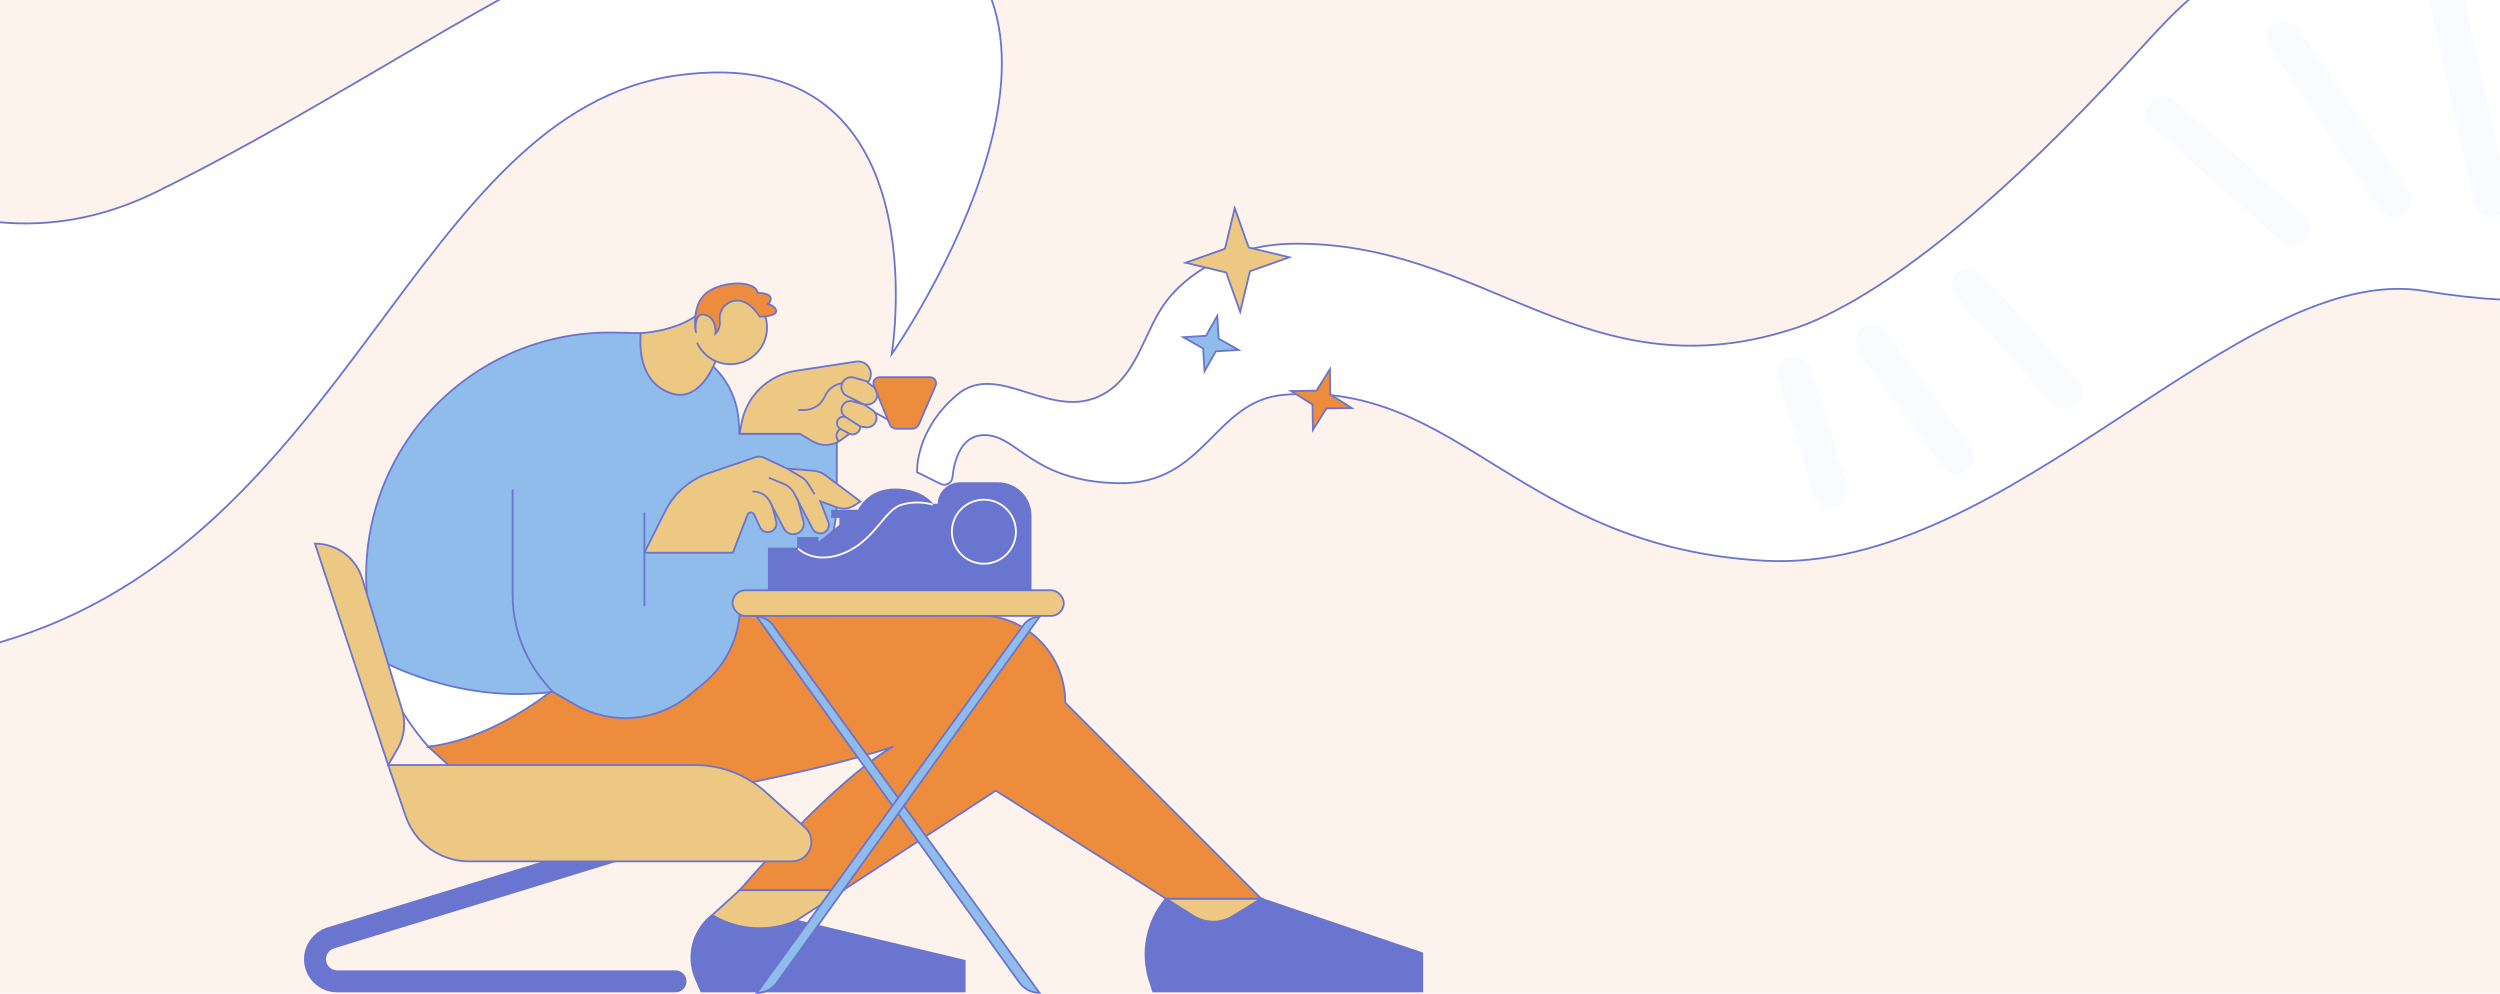 <?xml version="1.0" encoding="UTF-8"?><svg xmlns="http://www.w3.org/2000/svg" xmlns:xlink="http://www.w3.org/1999/xlink" viewBox="0 0 1366 543"><defs><style>.d,.e,.f{fill:none;}.g{fill:#fafbfe;}.h{fill:#fdf3ec;}.i{fill:#6975cf;}.i,.j,.k,.l,.m,.e{stroke:#6975cf;}.i,.j,.k,.l,.m,.e,.f{stroke-miterlimit:10;}.j{fill:#fff;}.k{fill:#ee8c3d;}.l{fill:#edc883;}.m{fill:#8fbceb;}.f{stroke:#fff;}.n{clip-path:url(#c);}</style><clipPath id="c"><rect class="d" width="1366" height="543"/></clipPath></defs><g id="a"/><g id="b"><g class="n"><g><rect class="h" width="1366" height="543"/><path class="i" d="M637.1,491.02h0c-10.56,12.43-13.92,29.45-8.87,44.96l1.87,5.74h147v-20.85l-88-29.85h-52Z"/><path class="i" d="M389.1,500.02h0c-10.59,8.23-14.24,22.6-8.87,34.89l2.97,6.8h143.89v-16.73l-92-21.96-46-3Z"/><path class="l" d="M637.1,491.02l15.05,9.47c6.53,4.11,14.83,4.15,21.4,.1l15.55-9.57h-52Z"/><path class="j" d="M234.1,408.02s-18-19-28.5-48.5l62.35-23.42,67.15,13.92-23,51-78,7Z"/><path class="i" d="M369.1,541.72H184.24c-9.72,0-17.63-7.91-17.63-17.63,0-7.76,5.2-14.71,12.63-16.91l172.04-52.78c2.9-.89,5.98,.74,6.87,3.64,.89,2.9-.74,5.98-3.64,6.87l-172.09,52.8c-2.85,.84-4.81,3.46-4.81,6.38,0,3.66,2.97,6.63,6.63,6.63h184.87c3.04,0,5.5,2.46,5.5,5.5s-2.46,5.5-5.5,5.5Z"/><path class="k" d="M308.1,372.02s-34,31-74,36l11.71,10.76c21.89,20.11,51.82,29.02,81.14,24.15,47.19-7.85,118.89-21.03,161.15-34.91,0,0-26,12-84,78.37h56.6l83.4-54.37,93,59h52l-107-107-.1-2.41c-1.06-25.47-22.04-45.55-47.53-45.51l-130.37,.24-96,35.68Z"/><path class="m" d="M350.1,182.02l-14.44-.3c-50.03-1.04-96.41,26.12-119.97,70.27h0c-13.68,25.64-18.58,55.06-13.94,83.76l3.85,23.77s42.5,25.5,96.5,18.5l12.11,7c19.79,11.43,44.59,9.41,62.26-5.08l7.79-6.39c11.3-9.27,18.44-22.66,19.84-37.21h0l4.91-1.1c28.09-6.31,48.08-31.21,48.16-60l.13-49.07-20.2,10.86h-33l-.54-7.44c-1.03-14.09-8.6-26.88-20.46-34.56h0l-33-13Z"/><path class="j" d="M0,121.45c26.73,2.43,55.35-1.86,85.1-16.43C232.1,33.02,370.1-81.98,470.1-56.98c163.32,40.83,17.14,250.51,17.14,250.51,0,0,28.36-172.01-116.75-152.41C226.36,60.58,191.38,295.35,0,350.92c-1.29,.38-2.59,.74-3.9,1.1"/><path class="l" d="M399.1,159.02c-8.83,0-16.31,5.73-18.96,13.66-12.37,8.65-30.04,9.34-30.04,9.34-1,11,1,28,17,33,14.95,4.67,22.91-15.09,23.89-17.71,2.48,1.1,5.22,1.71,8.11,1.71,11.05,0,20-8.95,20-20s-8.95-20-20-20Z"/><path class="k" d="M380.1,181.02s-2.21-12.08,4.39-19.54c6.61-7.46,27.61-9.46,29.61-1.46,0,0,7,0,7,3s-2,2.97-2,2.97c0,0,5,1.03,5,4.03s-9,3-9,3c0,0-7-12-16-8-5.6,2.49-6.17,7.3-5.8,10.58,.28,2.46-.62,4.9-2.33,6.69h0s.87-9.22-6.48-10.4c-5.39-.87-4.39,9.13-4.39,9.13Z"/><path class="l" d="M479.17,217.01c.57-2.13-.23-4.4-2-5.71l-3.06-2.27,.33-.44c2.81-3.75,1.18-9.15-3.24-10.7h0c-1.07-.38-2.23-.49-3.35-.32l-33.21,5.07c-1.68,.26-3.33,.63-4.96,1.13-12.63,3.84-22.07,14.41-24.48,27.39l-1.09,5.87h33l6.73,4.04c5,3,11.32,2.67,15.99-.82l4.28-3.21,.31,.1c2.8,.93,5.69-1.15,5.69-4.1l2.92,.42c2.39,.34,4.7-1.01,5.57-3.26,.88-2.28,.05-4.87-1.99-6.21l-4.49-2.95h1.85c2.45,0,4.59-1.65,5.21-4.01Z"/><path class="e" d="M470.1,233.02l-8.12-5.17c-1.72-1.09-2.54-3.16-2.05-5.14h0c.64-2.57,3.28-4.12,5.84-3.42l6.34,1.73-9.39-4.7c-2.58-1.29-3.69-4.38-2.52-7.01h0c1.09-2.46,3.83-3.74,6.42-2.99l7.82,2.26"/><path class="e" d="M464.1,237.02l-4.98-2.74c-1.35-.75-2.06-2.29-1.74-3.8h0c.4-1.91,2.27-3.12,4.18-2.71l.43,.09"/><path class="e" d="M458.35,241.19h0c-1.77-1.73-1.73-4.58,.07-6.26l.7-.65"/><path class="e" d="M436.1,224.02h3.29c4.89,0,9.32-2.9,11.27-7.39h0c1.54-3.54,4.64-6.14,8.39-7.05l1.14-.27"/><path class="k" d="M477.47,210.67l8.59,21.04c.63,1.55,2.14,2.57,3.82,2.57h8.43c1.65,0,3.13-.98,3.79-2.49l9.1-21.06c.94-2.18-.66-4.62-3.03-4.62h-27.63c-2.35,0-3.95,2.38-3.06,4.56Z"/><line class="e" x1="485.04" y1="229.22" x2="478.03" y2="225.37"/><path class="l" d="M450.93,259.62c-1.82-1.37-3.99-2.19-6.25-2.38l-14.58-1.21-12.74-5.95c-1.45-.68-3.1-.76-4.61-.25l-25.5,8.69c-10.35,3.53-18.89,10.99-23.77,20.76l-11.37,22.74h48.31l8.06-20.78c.61-1.59,2.83-1.66,3.55-.12l3.25,6.96c1.04,2.22,3.61,3.28,5.91,2.41,2.24-.84,3.49-3.22,2.91-5.54l-1.98-7.93,6.27,11.84c1.5,2.84,5.04,3.88,7.84,2.33,2.29-1.27,3.42-3.93,2.76-6.47l-2.86-10.86,7.86,15.06c1.19,2.28,3.99,3.19,6.29,2.04,2.18-1.09,3.17-3.67,2.28-5.94l-4.38-11.15,9.26,3.43c2.96,1.1,6.27,.76,8.95-.92l3.75-2.34-19.17-14.41Z"/><g><path class="e" d="M390.98,197.3c-4.49-2-8.1-5.59-10.12-10.07"/><g><path class="e" d="M430.1,256.02l8.07,4.84c1.27,.76,2.33,1.81,3.11,3.06l3.81,6.1"/><path class="e" d="M436.1,273.86l-2.13-4.18c-1.2-2.36-3.21-4.21-5.65-5.23l-8.21-3.42"/><path class="e" d="M411.1,268.62h.65c3.79,0,7.26,2.15,8.94,5.55l1.41,2.85"/></g><path class="e" d="M302.1,378.02l-2.26-2.47c-12.7-13.85-19.74-31.96-19.74-50.74v-57.37"/><line class="e" x1="352.1" y1="331.13" x2="352.1" y2="280.12"/></g><path class="l" d="M439.79,452.07l-21.42-19.26c-10.59-9.52-24.32-14.79-38.56-14.79H212.1l9.54,27.9c5.06,14.79,18.96,24.73,34.6,24.73h176.42c2.83,0,5.54-1.12,7.54-3.12,4.32-4.32,4.13-11.38-.41-15.46Z"/><path class="l" d="M212.1,418.02l-40-121h0c11.88,0,22.36,7.77,25.82,19.14l21.77,71.65c2.17,7.16,1.28,14.89-2.47,21.36l-5.13,8.85Z"/><path class="l" d="M404.1,486.4l-15,13.63,1.17,.66c13.75,7.77,30.35,8.64,44.83,2.34h0l25.6-16.63h-56.6Z"/><path class="i" d="M420.1,322.73v-23h16v-5.75h10.62v3.04l12.4-9.98v-4.55h-4.49v-3.47h14.5s4.96-11.58,19.96-11.58,20.53,8.32,20.53,8.32h3.2c0-6.48,5.25-11.74,11.74-11.74h20.77c9.82,0,17.78,7.96,17.78,17.78v40.93h-143.01Z"/><g><circle class="f" cx="537.6" cy="290.52" r="17.5"/><path class="f" d="M436.1,299.74s9,9.29,25.5,2.29,21.64-23.53,31.07-26.26c9.43-2.74,16.95,0,16.95,0"/></g><path class="j" d="M1367,163.73c-11.9-.57-26.46-2.1-41.9-4.71-101.2-17.08-227.22,154.72-361.11,147.36-133.89-7.36-166.4-98.88-262.48-90.65-38.41,3.29-42.75,49.29-90.58,48.29s-54.83-26.57-73.33-26.29c-12.86,.2-16.3,14.48-17.2,23.17-.32,3.08-3.63,4.88-6.41,3.51l-12.89-6.39s-1.4-22.58,21.8-42.29c23.2-19.71,53.2,17.29,82.2-1.71,17.13-11.22,20.41-34.05,32.3-49.57,15.31-19.97,42.27-30.63,66.93-31.23,107.04-2.6,162.51,84.97,278.62,45.4,3.1-1.06,6.14-2.27,9.13-3.61,57.6-25.82,124.56-90.08,177.39-148.25,8.66-9.53,17.82-19.47,27.43-27.78h170.1V163.73Z"/><g><path class="g" d="M1000.1,277.53c-4.08,0-7.84-2.64-9.09-6.75l-19.26-63.5c-1.52-5.02,1.31-10.33,6.33-11.85,5.02-1.53,10.33,1.31,11.85,6.33l19.26,63.5c1.52,5.02-1.31,10.33-6.33,11.85-.92,.28-1.85,.41-2.76,.41Z"/><path class="g" d="M1068.94,259.02c-2.93,0-5.83-1.35-7.69-3.91l-45.81-62.5c-3.09-4.24-2.16-10.18,2.08-13.27,4.24-3.09,10.18-2.16,13.27,2.08l45.81,62.5c3.09,4.24,2.16,10.18-2.08,13.27-1.69,1.23-3.65,1.82-5.59,1.82Z"/><path class="g" d="M1128.11,223.52c-2.61,0-5.21-1.07-7.08-3.17l-52.18-57.98c-3.5-3.91-3.16-9.92,.75-13.42,3.91-3.5,9.92-3.16,13.42,.75l52.18,57.98c3.5,3.91,3.16,9.92-.75,13.42-1.81,1.62-4.08,2.42-6.33,2.42Z"/><path class="g" d="M1252.7,134.52c-2.31,0-4.62-.83-6.44-2.52l-70.6-63c-3.85-3.56-4.09-9.57-.53-13.42,3.56-3.86,9.57-4.09,13.42-.53l70.6,63c3.85,3.56,4.09,9.57,.53,13.42-1.87,2.03-4.42,3.05-6.98,3.05Z"/><path class="g" d="M1308.11,118.52c-3.08,0-6.1-1.5-7.93-4.26l-60-88c-2.9-4.37-1.7-10.27,2.68-13.17,4.38-2.9,10.27-1.7,13.17,2.68l60,88c2.9,4.38,1.7,10.27-2.68,13.17-1.61,1.07-3.43,1.58-5.24,1.58Z"/><path class="g" d="M1361.2,118.53c-4.21,0-8.06-2.82-9.18-7.09l-27.36-122.52c-1.33-5.07,1.7-10.27,6.78-11.6,5.08-1.33,10.27,1.7,11.6,6.78l27.36,122.52c1.33,5.08-1.7,10.27-6.78,11.6-.81,.21-1.62,.31-2.42,.31Z"/></g><polygon class="l" points="677.64 170.39 670 148.9 647.83 143.56 669.32 135.92 674.66 113.75 682.3 135.24 704.47 140.58 682.98 148.22 677.64 170.39"/><polygon class="k" points="717.38 234.89 717.16 221.05 705.45 213.67 719.29 213.45 726.67 201.73 726.89 215.58 738.6 222.96 724.76 223.17 717.38 234.89"/><polygon class="m" points="658.17 202.84 657.38 190.39 646.53 184.25 658.97 183.47 665.11 172.61 665.9 185.06 676.75 191.2 664.31 191.98 658.17 202.84"/><g><rect class="l" x="400.26" y="322.52" width="181" height="14" rx="7" ry="7"/><path class="m" d="M413.53,337.02l143.45,199.84c2.55,3.55,6.65,5.66,11.02,5.66h0l-145.74-201.05c-2.03-2.8-5.27-4.45-8.73-4.45h0Z"/><path class="m" d="M568,337.02l-143.45,199.84c-2.55,3.55-6.65,5.66-11.02,5.66h0l145.74-201.05c2.03-2.8,5.27-4.45,8.73-4.45h0Z"/></g><rect class="d" width="1366" height="543"/></g></g></g></svg>